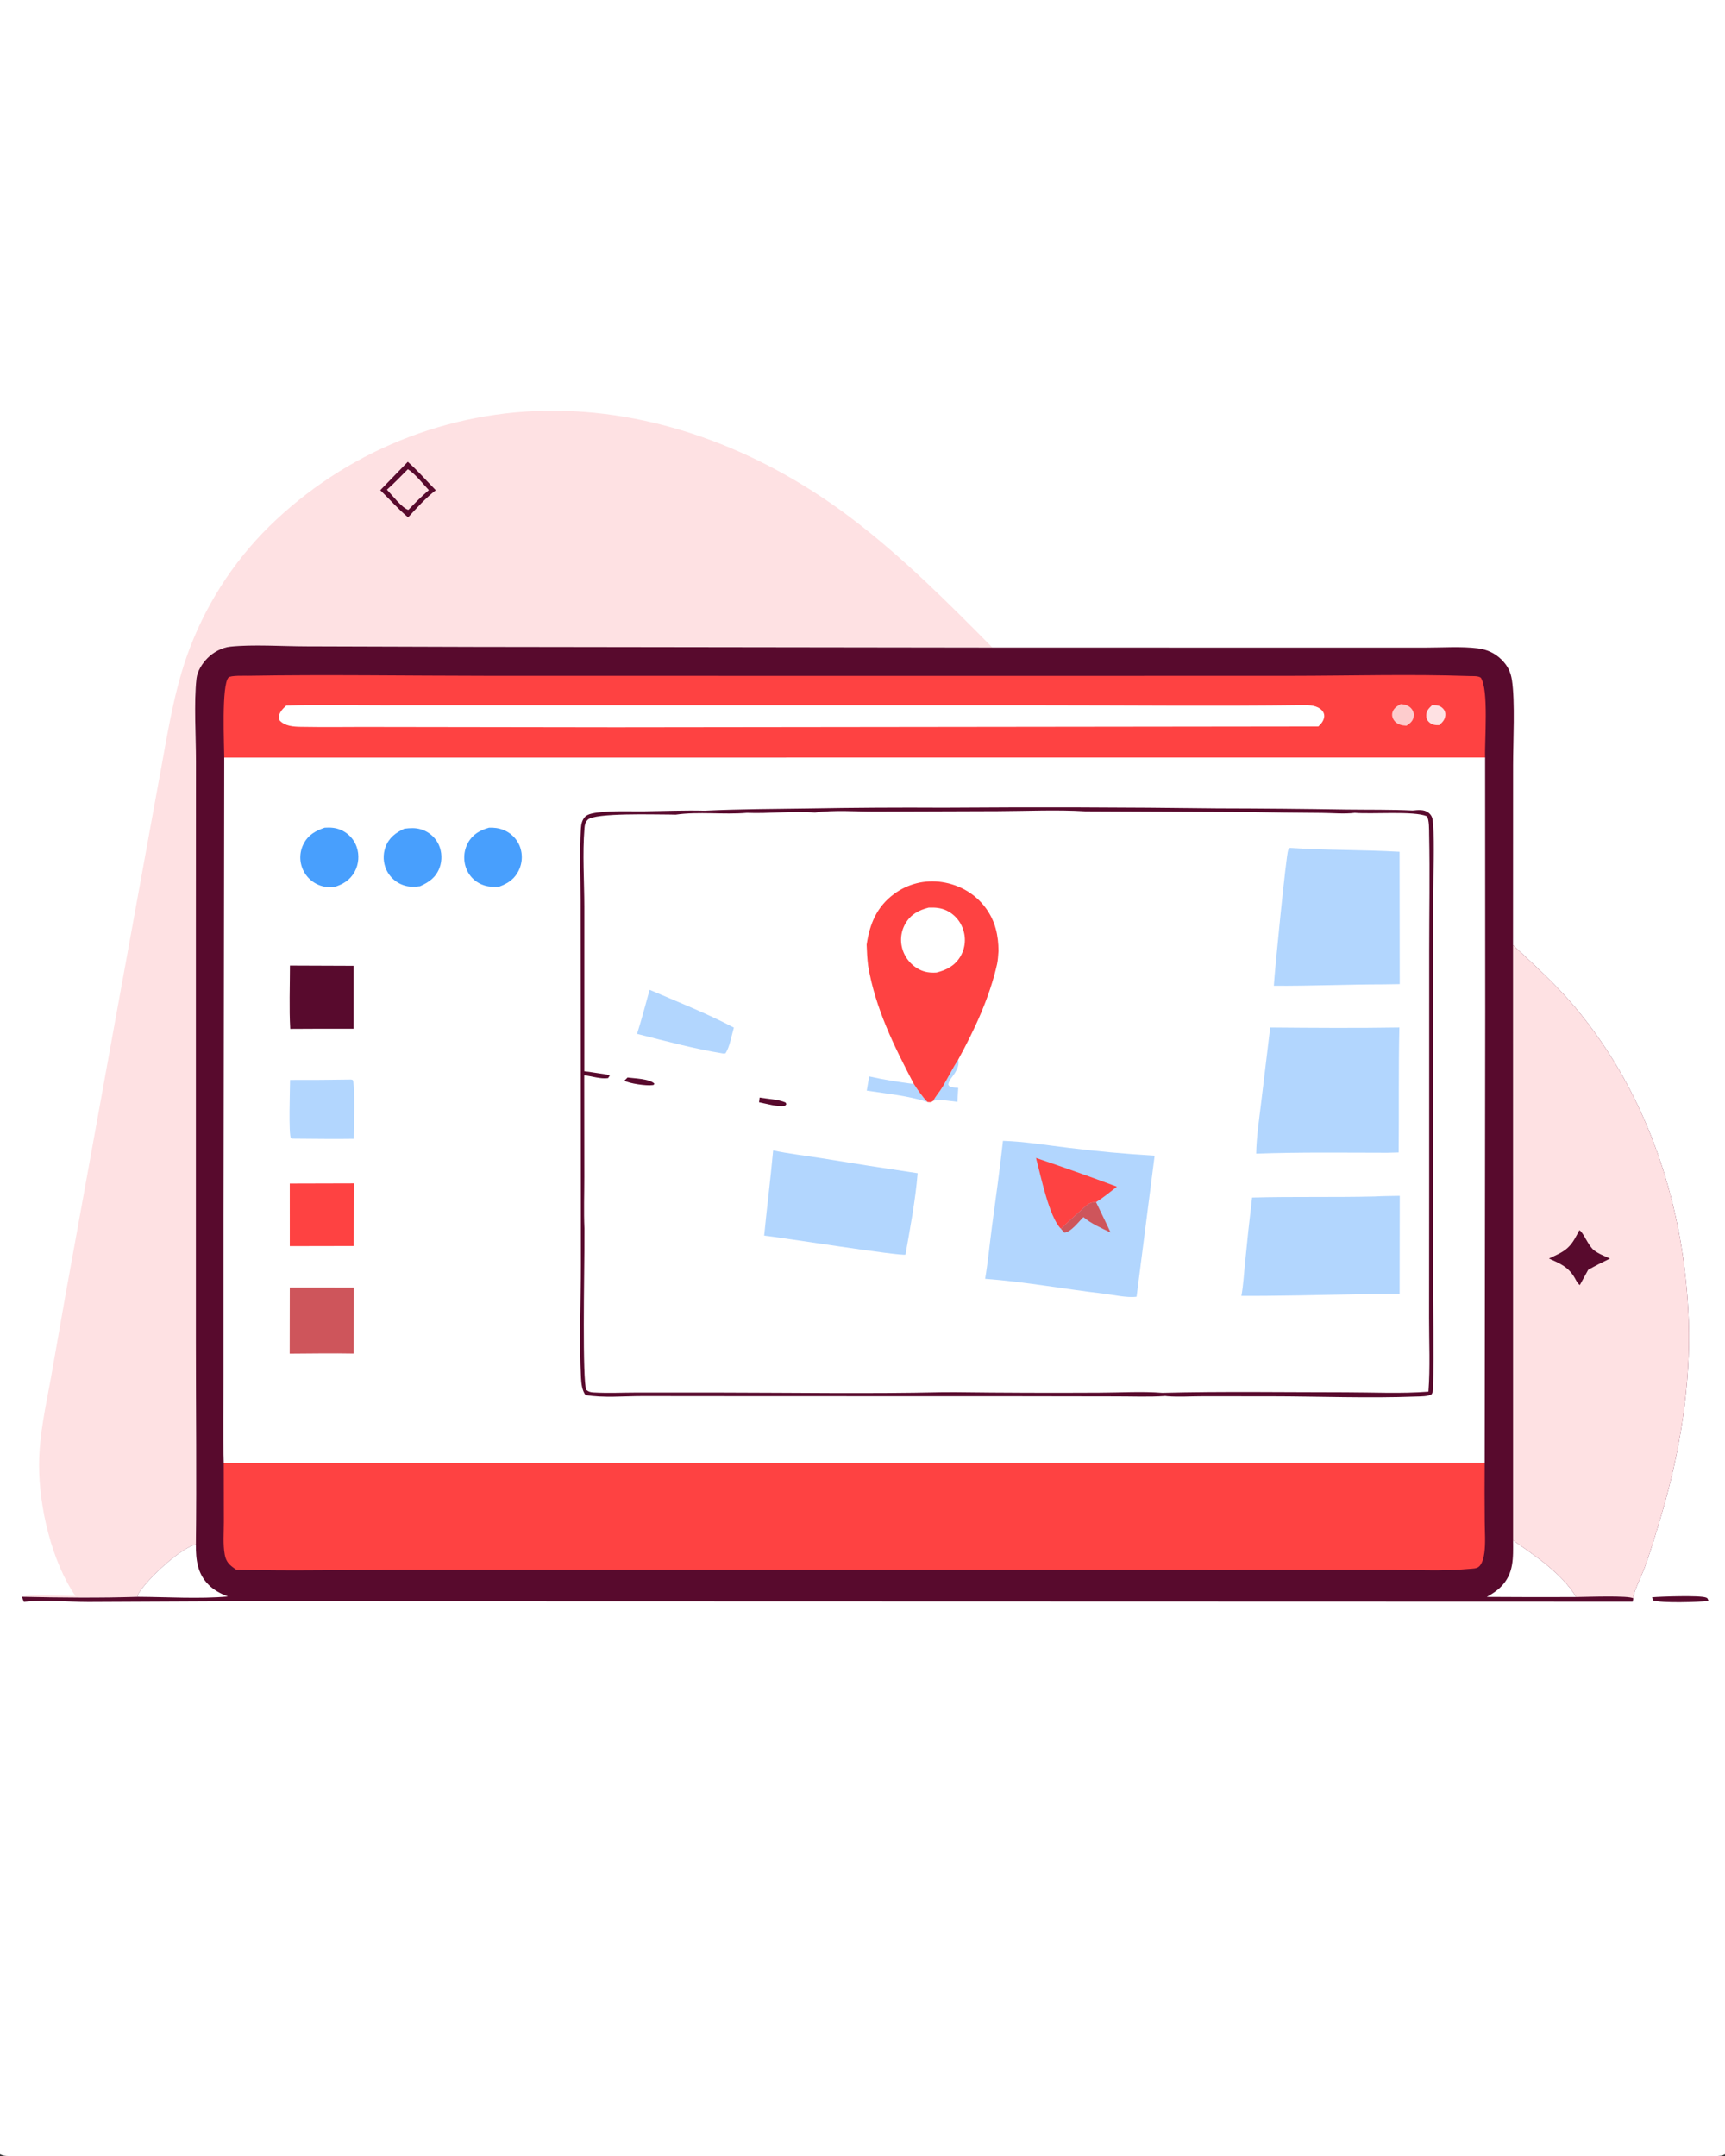 <?xml version="1.0" encoding="utf-8" ?>
<svg xmlns="http://www.w3.org/2000/svg" xmlns:xlink="http://www.w3.org/1999/xlink" width="1024" height="1280">
	<rect width="100%" height="100%" fill="#333333" stroke="none"/>
	<path fill="white" d="M0 0L1024 0L1024 1278.91C1023.51 1279.19 1023.14 1279.43 1022.62 1279.61C1018.64 1280.96 976.707 1280 969.618 1280L807.041 1280.01L7.901 1280C5.16 1279.99 2.449 1280.3 0 1278.91L0 0Z"/>
	<path fill="#580A2D" d="M980.72 948.282C985.811 947.845 1008.94 947.032 1012.72 948.433C1013.89 948.865 1013.77 949.41 1014.23 950.493C1008.34 951.186 986.114 951.885 981.264 950.132L980.72 948.282Z"/>
	<path fill="#FEE1E3" d="M44.776 947.531C30.605 926.796 23.174 894.676 23.201 869.792C23.219 852.207 27.138 835.001 30.274 817.786L38.942 768.466L68.423 605.755L93.946 465.383C98.798 440.023 102.28 414.436 110.775 389.937Q111.735 387.201 112.772 384.493Q113.809 381.785 114.923 379.108Q116.037 376.43 117.227 373.786Q118.417 371.142 119.682 368.532Q120.947 365.923 122.285 363.35Q123.624 360.778 125.036 358.245Q126.447 355.712 127.93 353.22Q129.413 350.728 130.967 348.28Q132.521 345.831 134.143 343.428Q135.766 341.024 137.457 338.668Q139.148 336.312 140.905 334.005Q142.662 331.698 144.484 329.442Q146.306 327.186 148.192 324.983Q150.078 322.78 152.026 320.632Q153.973 318.483 155.982 316.391Q157.99 314.299 160.057 312.265Q162.147 310.223 164.285 308.233Q166.424 306.242 168.61 304.305Q170.797 302.367 173.03 300.483Q175.262 298.599 177.54 296.769Q179.818 294.94 182.14 293.167Q184.462 291.393 186.826 289.677Q189.191 287.96 191.596 286.302Q194.001 284.643 196.446 283.044Q198.891 281.444 201.374 279.904Q203.857 278.365 206.377 276.886Q208.896 275.407 211.451 273.989Q214.006 272.572 216.595 271.217Q219.183 269.863 221.804 268.571Q224.425 267.28 227.077 266.052Q229.728 264.825 232.408 263.662Q235.089 262.5 237.797 261.403Q240.505 260.305 243.239 259.274Q245.973 258.243 248.731 257.279Q251.489 256.315 254.269 255.418Q257.05 254.521 259.852 253.692Q262.653 252.862 265.474 252.102Q268.296 251.341 271.134 250.649Q273.973 249.957 276.828 249.334Q279.682 248.711 282.551 248.158Q285.42 247.604 288.302 247.121Q291.183 246.637 294.076 246.224Q296.968 245.811 299.87 245.468Q302.772 245.125 305.681 244.853Q308.59 244.58 311.505 244.379Q314.42 244.177 317.339 244.047Q320.258 243.916 323.179 243.856Q326.1 243.797 329.022 243.808C393.305 244.174 454.914 269.255 505.712 307.89C535.754 330.739 562.644 357.661 589.143 384.448L281.228 384.028L182.009 383.727C168.119 383.717 149.917 382.479 136.648 383.915C131.68 384.453 126.599 387.234 123.114 390.784C120.004 393.954 117.144 398.41 116.642 402.893C115.049 417.128 116.333 437.217 116.336 451.988L116.283 553.369L116.285 797.45C116.281 837.26 116.741 877.123 116.28 916.928C106.951 919.163 87.753 937.238 82.401 945.738C82.124 946.178 81.853 946.737 81.621 947.186L81.952 948.011C59.106 948.725 35.825 948.512 12.964 947.991C18.322 946.294 38.02 947.566 44.776 947.531Z"/>
	<path fill="#580A2D" d="M242.082 274.173C247.902 279.336 253.233 285.476 258.689 291.052C252.696 295.617 247.375 301.623 242.263 307.147C236.462 302.345 231.186 296.293 225.748 291.023L242.082 274.173Z"/>
	<path fill="#FEE1E3" d="M242.116 278.567C246.64 281.43 250.87 287.069 254.573 290.977C250.247 294.656 246.35 298.625 242.423 302.716C238.689 301.702 232.511 293.619 229.699 290.727C234.032 286.88 238.045 282.686 242.116 278.567Z"/>
	<path fill="#580A2D" d="M116.28 916.928C116.741 877.123 116.281 837.26 116.285 797.45L116.283 553.369L116.336 451.988C116.333 437.217 115.049 417.128 116.642 402.893C117.144 398.41 120.004 393.954 123.114 390.784C126.599 387.234 131.68 384.453 136.648 383.915C149.917 382.479 168.119 383.717 182.009 383.727L281.228 384.028L589.143 384.448L785.725 384.479L846.571 384.473C856.568 384.478 867.416 383.693 877.328 384.916C882.769 385.587 887.631 387.851 891.499 391.768C894.977 395.291 896.759 398.829 897.52 403.726C899.488 416.402 898.203 440.682 898.204 454.263L898.165 561.133C910.846 572.973 923.651 584.481 934.836 597.802C978.53 649.845 1000.14 716.724 1002.43 784.059C1003.71 821.654 997.405 861.175 986.893 897.214C983.592 908.53 980.224 919.88 976.198 930.959C974.9 934.529 969.279 945.959 969.579 948.965L969.216 950.899L133.925 950.671L52.492 951.062C40 951.053 26.533 949.665 14.185 951.024L12.964 947.991C35.825 948.512 59.106 948.725 81.952 948.011L81.621 947.186C81.853 946.737 82.124 946.178 82.401 945.738C87.753 937.238 106.951 919.163 116.28 916.928Z"/>
	<path fill="white" d="M81.952 948.011L81.621 947.186C81.853 946.737 82.124 946.178 82.401 945.738C87.753 937.238 106.951 919.163 116.28 916.928C116.269 925.992 117.101 934.147 123.834 940.875C127.127 944.165 130.999 946.143 135.288 947.822C118.272 949.336 99.203 948.088 81.952 948.011Z"/>
	<path fill="white" d="M898.194 914.486C910.985 923.455 927.562 934.379 935.638 948.143Q909.11 948.254 882.582 948.067C885.548 946.377 888.383 944.635 890.823 942.218C898.814 934.301 898.25 924.95 898.194 914.486Z"/>
	<path fill="#FEE1E3" d="M898.165 561.133C910.846 572.973 923.651 584.481 934.836 597.802C978.53 649.845 1000.14 716.724 1002.43 784.059C1003.71 821.654 997.405 861.175 986.893 897.214C983.592 908.53 980.224 919.88 976.198 930.959C974.9 934.529 969.279 945.959 969.579 948.965C967.522 947.075 940.821 948.116 935.638 948.143C927.562 934.379 910.985 923.455 898.194 914.486L898.165 561.133Z"/>
	<path fill="#580A2D" d="M937.574 730.363C940.033 731.72 942.618 739.366 946.209 742.255C948.834 744.366 952.664 745.776 955.731 747.211C951.331 749.317 947.023 751.469 942.784 753.892L937.833 762.922C936.455 762.021 935.674 760.21 934.867 758.789C931.116 752.187 926.095 750.129 919.487 747.176C923.18 745.389 927.462 743.743 930.486 740.935C930.705 740.732 930.914 740.518 931.13 740.312C933.954 737.62 935.708 733.761 937.574 730.363Z"/>
	<path fill="#FE4242" d="M133.114 449.768C133.123 442.47 131.369 406.613 135.679 402.199C136.939 400.909 145.231 401.241 147.284 401.207C194.123 400.428 241.112 401.209 287.967 401.233L563.006 401.282L766.091 401.24C801.399 401.224 837.107 400.175 872.38 401.37C874.435 401.44 877.266 401.181 879.003 402.289C883.852 409.212 881.245 439.691 881.605 449.737L133.114 449.768Z"/>
	<path fill="#FEE1E3" d="M850.124 418.681C850.311 418.676 850.499 418.669 850.686 418.667C853.14 418.634 854.951 418.894 856.702 420.761C857.722 421.85 858.109 423.132 858 424.61C857.799 427.328 856.306 428.758 854.387 430.515C852.079 430.612 850.135 430.399 848.36 428.767C847.114 427.622 846.606 426.3 846.662 424.617C846.751 421.902 848.243 420.446 850.124 418.681Z"/>
	<path fill="#FDCCCD" d="M831.457 418.025C831.63 418.034 831.805 418.035 831.978 418.051C834.435 418.281 836.63 419.013 838.152 421.076C839.13 422.401 839.48 423.973 839.181 425.591C838.692 428.234 837.039 429.449 834.915 430.864C834.269 430.826 833.644 430.782 833.004 430.69C830.724 430.362 828.722 429.423 827.387 427.466C826.507 426.178 826.162 424.543 826.568 423.025C827.255 420.454 829.285 419.259 831.457 418.025Z"/>
	<path fill="white" d="M169.984 418.865C188.692 418.387 207.49 418.738 226.206 418.735L330.12 418.728L618.781 418.73C670.363 418.736 721.995 419.313 773.568 418.631C777.409 418.58 782.003 418.768 784.823 421.823C785.698 422.771 786.21 424.07 786.107 425.367C785.919 427.739 784.296 429.799 782.583 431.303L365.393 431.793L224.355 431.591C209.123 431.513 193.826 431.797 178.606 431.525C174.21 431.446 169.273 431.135 166.065 427.798C165.771 426.932 165.429 426.327 165.53 425.397C165.803 422.907 168.164 420.41 169.984 418.865Z"/>
	<path fill="#FE4242" d="M881.34 868.386Q881.212 885.851 881.372 903.315C881.402 909.344 881.935 915.866 881.161 921.81C880.829 924.351 880.069 927.826 878.317 929.752C876.764 931.459 874.144 931.258 871.992 931.468C855.996 933.024 839.093 931.941 822.966 931.951L730.14 931.992L428.499 931.95L239.633 931.923C207.171 931.94 174.507 932.812 142.072 931.963Q141.137 931.939 140.202 931.902C136.502 929.35 134.282 927.657 133.419 922.997C132.288 916.893 132.911 909.839 132.898 903.612L132.841 868.773L881.34 868.386Z"/>
	<path fill="white" d="M133.114 449.768L881.605 449.737L881.662 600.415L881.34 868.386L132.841 868.773C132.312 851.513 132.711 834.122 132.71 816.849L132.716 720.537L133.114 449.768Z"/>
	<path fill="#489FFD" d="M240.084 491.974C243.475 491.587 246.641 491.359 249.971 492.401Q250.397 492.53 250.815 492.681Q251.234 492.833 251.644 493.006Q252.054 493.179 252.454 493.373Q252.855 493.567 253.245 493.782Q253.634 493.997 254.012 494.232Q254.39 494.467 254.755 494.721Q255.12 494.975 255.472 495.249Q255.823 495.522 256.159 495.813Q256.496 496.104 256.817 496.412Q257.138 496.721 257.442 497.046Q257.746 497.37 258.033 497.71Q258.32 498.051 258.588 498.405Q258.857 498.76 259.107 499.128Q259.356 499.497 259.586 499.878Q259.816 500.258 260.026 500.651Q260.236 501.043 260.425 501.446C262.384 505.657 262.566 510.802 260.94 515.15C258.767 520.957 254.714 523.722 249.357 526.136C246.162 526.522 243.153 526.677 240.023 525.687Q239.598 525.557 239.181 525.405Q238.764 525.253 238.355 525.08Q237.946 524.907 237.546 524.713Q237.147 524.519 236.757 524.305Q236.368 524.091 235.99 523.858Q235.613 523.624 235.247 523.372Q234.882 523.119 234.53 522.848Q234.178 522.577 233.841 522.289Q233.503 522 233.181 521.695Q232.858 521.39 232.552 521.068Q232.245 520.747 231.956 520.41Q231.666 520.073 231.395 519.722Q231.123 519.371 230.869 519.006Q230.615 518.642 230.381 518.265Q230.146 517.888 229.931 517.499Q229.716 517.111 229.521 516.712Q229.132 515.908 228.826 515.07Q228.52 514.232 228.3 513.367Q228.08 512.502 227.947 511.619Q227.815 510.736 227.772 509.845Q227.729 508.953 227.776 508.062Q227.822 507.171 227.958 506.288Q228.094 505.406 228.318 504.542Q228.542 503.678 228.851 502.841C230.951 497.238 234.905 494.358 240.084 491.974Z"/>
	<path fill="#489FFD" d="M290.304 491.393C293.21 491.246 296.145 491.639 298.855 492.723Q299.647 493.033 300.405 493.419Q301.162 493.806 301.878 494.265Q302.593 494.725 303.259 495.253Q303.926 495.782 304.536 496.374Q305.147 496.966 305.695 497.615Q306.244 498.265 306.726 498.965Q307.208 499.666 307.617 500.411Q308.027 501.156 308.361 501.938Q308.539 502.362 308.694 502.795Q308.85 503.227 308.983 503.667Q309.116 504.107 309.227 504.554Q309.337 505 309.425 505.451Q309.513 505.902 309.577 506.358Q309.642 506.813 309.683 507.271Q309.724 507.729 309.742 508.188Q309.76 508.647 309.754 509.107Q309.748 509.567 309.719 510.026Q309.69 510.484 309.637 510.941Q309.584 511.398 309.508 511.851Q309.432 512.305 309.333 512.754Q309.234 513.203 309.112 513.646Q308.991 514.089 308.846 514.526Q308.702 514.962 308.536 515.391Q308.369 515.819 308.181 516.239C305.75 521.732 301.691 524.461 296.274 526.414C292.682 526.582 289.366 526.551 285.995 525.109Q285.584 524.938 285.183 524.745Q284.782 524.552 284.392 524.338Q284.001 524.124 283.623 523.889Q283.245 523.655 282.879 523.401Q282.514 523.147 282.162 522.874Q281.811 522.601 281.474 522.31Q281.138 522.018 280.817 521.71Q280.496 521.401 280.193 521.076Q279.889 520.75 279.603 520.41Q279.317 520.069 279.049 519.713Q278.781 519.358 278.533 518.988Q278.284 518.619 278.056 518.237Q277.827 517.855 277.619 517.462Q277.411 517.069 277.224 516.665Q277.037 516.261 276.872 515.848Q276.707 515.434 276.564 515.013Q276.412 514.567 276.282 514.113Q276.153 513.66 276.047 513.2Q275.941 512.741 275.86 512.277Q275.778 511.812 275.72 511.344Q275.662 510.876 275.628 510.406Q275.594 509.936 275.585 509.465Q275.575 508.993 275.59 508.522Q275.605 508.051 275.644 507.581Q275.683 507.111 275.746 506.644Q275.809 506.176 275.896 505.713Q275.983 505.25 276.094 504.791Q276.205 504.333 276.339 503.881Q276.474 503.429 276.631 502.985Q276.788 502.54 276.968 502.105Q277.148 501.669 277.351 501.243Q277.553 500.817 277.777 500.402C280.559 495.356 284.967 492.862 290.304 491.393Z"/>
	<path fill="#489FFD" d="M192.748 491.386C196.128 491.208 199.055 491.32 202.242 492.685Q202.655 492.86 203.058 493.056Q203.461 493.252 203.853 493.469Q204.245 493.685 204.626 493.923Q205.006 494.16 205.373 494.416Q205.741 494.673 206.094 494.948Q206.448 495.224 206.787 495.517Q207.125 495.811 207.448 496.122Q207.771 496.433 208.077 496.76Q208.383 497.087 208.672 497.43Q208.96 497.773 209.23 498.131Q209.501 498.488 209.752 498.859Q210.003 499.23 210.234 499.614Q210.466 499.998 210.677 500.393Q210.888 500.789 211.078 501.194Q211.268 501.6 211.437 502.015Q211.605 502.431 211.752 502.854C213.396 507.569 212.971 513.078 210.577 517.466C207.761 522.627 203.449 525.151 198.033 526.717C194.834 526.785 191.944 526.582 188.962 525.276Q188.547 525.097 188.142 524.898Q187.737 524.698 187.343 524.478Q186.949 524.258 186.566 524.018Q186.184 523.778 185.814 523.519Q185.444 523.26 185.088 522.983Q184.732 522.705 184.391 522.41Q184.049 522.115 183.723 521.802Q183.397 521.49 183.088 521.161Q182.778 520.833 182.486 520.489Q182.193 520.145 181.919 519.786Q181.644 519.428 181.388 519.056Q181.133 518.684 180.896 518.299Q180.659 517.915 180.443 517.519Q180.226 517.123 180.03 516.716Q179.834 516.31 179.659 515.893Q179.484 515.477 179.33 515.053Q179.175 514.629 179.042 514.197Q178.909 513.766 178.798 513.328Q178.687 512.89 178.599 512.447Q178.511 512.004 178.447 511.557Q178.382 511.11 178.34 510.66Q178.298 510.21 178.279 509.759Q178.261 509.308 178.265 508.856Q178.27 508.404 178.298 507.954Q178.326 507.503 178.377 507.054Q178.428 506.605 178.502 506.16Q178.577 505.714 178.674 505.273Q178.771 504.832 178.89 504.396Q179.01 503.961 179.152 503.532Q179.294 503.103 179.458 502.682Q179.622 502.262 179.807 501.85Q179.993 501.438 180.199 501.036C182.904 495.692 187.346 493.22 192.748 491.386Z"/>
	<path fill="#B2D6FE" d="M208.406 640.912L209.373 641.12C210.934 643.787 210.023 670.857 210.011 676.103C197.936 676.302 185.826 676.071 173.749 676.01L172.731 675.855C171.21 673.546 172.174 646.105 172.2 641.152Q190.304 641.204 208.406 640.912Z"/>
	<path fill="#FE4242" d="M172.023 702.653L210.091 702.555L209.995 739.756L172.032 739.827L172.023 702.653Z"/>
	<path fill="#580A2D" d="M172.123 573.247L209.954 573.391L209.938 610.768Q191.118 610.711 172.298 610.843C171.591 598.424 172.115 585.7 172.123 573.247Z"/>
	<path fill="#CE555B" d="M172.029 764.421L210.048 764.443L209.986 803.59C197.323 803.349 184.631 803.573 171.966 803.642L172.029 764.421Z"/>
	<path fill="#580A2D" d="M560.044 479.511Q641.281 478.932 722.515 479.937Q761.095 480.008 799.669 480.624C812.598 480.784 825.665 480.574 838.578 481.183C841.768 480.897 845.325 480.367 848.027 482.518C850.266 484.301 850.522 486.326 850.707 489.032C851.656 502.89 850.793 517.334 850.762 531.244L850.73 612.533L850.735 754.682C850.733 777.876 851.195 801.158 850.748 824.337C850.724 825.623 850.5 826.46 849.952 827.623C848.075 829.161 843.001 829.024 840.54 829.118C811.962 830.204 782.841 829.007 754.211 828.969L713.515 828.952C706.739 828.959 699.66 829.439 692.936 828.924C692.553 828.895 692.173 828.838 691.792 828.789C681.993 829.456 671.881 828.998 662.051 829.02L601.444 828.927L450.546 828.898L381.292 828.838C370.495 828.835 358.124 830.042 347.574 828.204C345.527 825.573 345.096 821.391 344.914 818.139C343.713 796.763 344.849 772.37 344.831 750.664L344.75 623.698L344.671 534.685C344.66 520.489 343.961 505.982 344.841 491.835C344.997 489.326 345.552 486.687 347.398 484.834C349.067 483.16 352.688 482.659 354.983 482.367C363.898 481.234 373.532 481.761 382.532 481.657C394.447 481.519 406.429 480.995 418.338 481.298C438.926 480.312 459.669 480.282 480.281 479.981Q520.16 479.274 560.044 479.511Z"/>
	<path fill="white" d="M592.54 481.567C609.637 481.503 627.152 480.629 644.2 481.662L736.801 482.079L741.189 482.097Q762.916 482.499 784.645 482.621C790.976 482.67 798.023 483.358 804.252 482.586C814.359 483.454 839.513 481.332 846.993 484.594C848.516 486.539 848.312 493.087 848.366 495.717C848.84 518.572 848.403 541.537 848.404 564.405L848.383 700.296L848.324 782.543C848.308 796.994 849.05 811.831 847.952 826.21C831.814 827.476 814.989 826.595 798.785 826.594C762.552 826.591 726.195 825.998 689.981 826.909C677.719 825.954 664.779 826.802 652.455 826.81Q609.595 827.05 566.738 826.518L559.085 826.552C515.641 827.521 472.014 826.799 428.549 826.746L378.602 826.727C369.902 826.735 360.937 827.176 352.263 826.678C350.525 826.578 349.428 826.271 348.07 825.188C345.62 820.39 346.903 753.987 346.909 742.642L346.934 729.337C346.486 719.158 346.876 708.788 346.865 698.59L346.808 638.394C351.375 638.874 356.412 640.715 360.974 640.083L362.026 638.497C359.961 637.738 357.702 637.549 355.534 637.228C352.665 636.722 349.744 636.389 346.858 635.99L346.872 538.495C346.861 523.151 345.7 506.974 346.966 491.741C347.139 489.67 347.362 488.31 348.826 486.734C352.873 482.378 389.725 483.66 397.022 483.58L401.15 483.655C414.878 481.701 429.423 483.755 443.321 482.583C456.705 483.126 470.471 481.341 483.773 482.399C495.136 480.758 508.161 481.846 519.694 481.806L592.54 481.567Z"/>
	<path fill="#580A2D" d="M450.928 651.604C455.686 652.433 461.924 652.647 466.288 654.529L466.837 655.451C466.28 656.21 466.371 656.454 465.384 656.615C461.569 657.24 454.532 655.153 450.592 654.431L450.928 651.604Z"/>
	<path fill="#580A2D" d="M372.539 639.704C376.489 640.259 385.753 640.418 388.492 643.412C387.853 644.29 388.249 644.07 387.112 644.238C383.792 644.729 373.493 643.303 370.659 641.576L372.539 639.704Z"/>
	<path fill="#B2D6FE" d="M568.818 629.09C569.554 631.901 568.312 634.662 566.841 637.061C565.439 639.347 563.332 641.178 562.907 643.907C563.513 644.948 563.578 645.06 564.806 645.395C566.09 645.745 567.504 645.758 568.829 645.842L568.327 654.158C563.891 653.715 558.401 652.519 554.044 653.52C555.543 650.594 557.928 648.036 559.608 645.181C562.743 639.85 565.452 634.284 568.818 629.09Z"/>
	<path fill="#B2D6FE" d="M515.967 639.062C524.666 641.028 533.641 642.463 542.491 643.565C544.976 647.416 547.399 650.946 550.573 654.261C539.182 650.521 526.369 649.33 514.523 647.494L515.967 639.062Z"/>
	<path fill="#B2D6FE" d="M385.626 587.631C402.288 594.815 419.62 601.624 435.653 610.087C434.36 614.333 433.146 621.891 430.616 625.391L429.236 625.452C412.146 622.689 394.946 618.031 378.16 613.8C380.945 605.194 383.173 596.341 385.626 587.631Z"/>
	<path fill="#B2D6FE" d="M458.961 683.002C468.318 684.994 478.108 686.083 487.565 687.604Q516.12 692.285 544.743 696.53C543.431 712.554 540.303 728.998 537.524 744.839C535.786 746.065 463.215 734.595 453.636 733.571C455.266 716.701 457.43 699.883 458.961 683.002Z"/>
	<path fill="#B2D6FE" d="M816.088 710.344C821.021 710.066 825.99 710.068 830.931 709.962L830.843 768.124C804.145 768.222 777.448 769.152 750.747 769.347L736.911 769.369C738.082 763.177 738.394 756.626 739.036 750.35Q740.93 730.639 743.278 710.977C767.526 710.334 791.827 710.92 816.088 710.344Z"/>
	<path fill="#B2D6FE" d="M765.647 503.391C787.287 504.818 809.12 504.437 830.821 505.685L830.912 584.254L821.607 584.398C799.802 584.422 777.999 585.393 756.193 585.246C756.529 577.918 763.512 507.558 764.675 504.735C764.885 504.224 765.323 503.839 765.647 503.391Z"/>
	<path fill="#B2D6FE" d="M754.025 610.018C779.611 610.239 805.119 610.422 830.705 610.012C830.142 634.71 830.538 659.493 830.288 684.207L823.707 684.386C797.725 684.363 771.667 683.98 745.702 684.922C745.854 675.153 747.401 665.174 748.555 655.468L754.025 610.018Z"/>
	<path fill="#FE4242" d="M514.46 560.867C516.274 548.583 520.409 538.407 530.663 530.794Q531.419 530.23 532.202 529.703Q532.985 529.177 533.794 528.691Q534.602 528.204 535.434 527.758Q536.265 527.312 537.118 526.908Q537.97 526.503 538.842 526.142Q539.713 525.78 540.602 525.463Q541.49 525.145 542.393 524.872Q543.297 524.598 544.212 524.37Q545.128 524.142 546.054 523.959Q546.979 523.777 547.913 523.641Q548.847 523.504 549.786 523.414Q550.725 523.324 551.668 523.281Q552.611 523.238 553.554 523.242Q554.498 523.245 555.44 523.296Q556.382 523.346 557.321 523.443Q558.259 523.54 559.192 523.684C569.718 525.275 579.21 530.737 585.424 539.439C590.872 547.068 592.702 555.378 592.735 564.605C592.543 567.171 592.425 569.747 591.917 572.274C587.443 592.239 578.574 611.205 568.818 629.09C565.452 634.284 562.743 639.85 559.608 645.181C557.928 648.036 555.543 650.594 554.044 653.52C552.465 654.567 552.365 654.431 550.573 654.261C547.399 650.946 544.976 647.416 542.491 643.565C530.769 621.164 519.543 598.515 515.346 573.329C514.809 569.17 514.602 565.057 514.46 560.867Z"/>
	<path fill="white" d="M551.257 538.849C555.119 538.71 558.61 538.929 562.156 540.693Q562.595 540.913 563.023 541.156Q563.451 541.399 563.865 541.663Q564.279 541.927 564.68 542.213Q565.08 542.498 565.465 542.804Q565.85 543.11 566.219 543.435Q566.588 543.76 566.939 544.103Q567.291 544.447 567.624 544.808Q567.958 545.17 568.272 545.548Q568.586 545.926 568.88 546.319Q569.175 546.713 569.448 547.121Q569.722 547.53 569.974 547.951Q570.227 548.373 570.457 548.808Q570.687 549.242 570.895 549.688Q571.102 550.133 571.286 550.589Q571.471 551.045 571.631 551.509Q571.792 551.974 571.928 552.446Q572.074 552.924 572.195 553.408Q572.315 553.893 572.411 554.383Q572.507 554.873 572.577 555.367Q572.647 555.862 572.692 556.359Q572.736 556.856 572.755 557.355Q572.774 557.854 572.767 558.354Q572.76 558.853 572.727 559.351Q572.695 559.85 572.636 560.346Q572.578 560.842 572.494 561.334Q572.41 561.826 572.3 562.313Q572.191 562.801 572.057 563.281Q571.922 563.762 571.763 564.236Q571.604 564.709 571.421 565.174Q571.237 565.638 571.03 566.093Q570.823 566.547 570.593 566.99Q570.363 567.433 570.11 567.864C566.831 573.345 561.917 575.896 555.985 577.386C552.346 577.61 549.235 577.304 545.906 575.651Q545.46 575.427 545.025 575.181Q544.59 574.935 544.169 574.667Q543.747 574.4 543.339 574.111Q542.931 573.823 542.538 573.515Q542.145 573.207 541.768 572.88Q541.391 572.552 541.03 572.207Q540.67 571.861 540.327 571.498Q539.984 571.134 539.66 570.754Q539.336 570.375 539.031 569.979Q538.726 569.583 538.441 569.173Q538.157 568.763 537.893 568.339Q537.629 567.915 537.386 567.478Q537.144 567.042 536.924 566.594Q536.703 566.146 536.505 565.687Q536.307 565.229 536.133 564.761Q535.958 564.293 535.807 563.817Q535.654 563.342 535.527 562.86Q535.399 562.377 535.296 561.889Q535.194 561.401 535.117 560.908Q535.04 560.415 534.988 559.919Q534.937 559.422 534.911 558.924Q534.886 558.426 534.887 557.927Q534.887 557.428 534.913 556.93Q534.94 556.432 534.992 555.936Q535.044 555.439 535.122 554.947Q535.2 554.454 535.303 553.966Q535.407 553.478 535.535 552.995Q535.664 552.513 535.817 552.039Q535.971 551.564 536.149 551.098Q536.326 550.632 536.528 550.175Q536.73 549.719 536.956 549.274Q537.181 548.829 537.429 548.396C540.586 542.879 545.347 540.38 551.257 538.849Z"/>
	<path fill="#B2D6FE" d="M595.382 677.306C608.121 677.679 621.284 679.908 633.938 681.4Q659.606 684.594 685.428 686.094L674.708 769.856C669.031 770.642 660.988 768.726 655.153 768.043C631.766 765.302 608.26 760.937 584.803 759.227C586.529 748.939 587.504 738.45 588.87 728.102C591.106 711.159 593.554 694.307 595.382 677.306Z"/>
	<path fill="#CE555B" d="M642.408 717.94L642.995 717.387C645.364 715.173 647.212 713.572 650.633 713.674C653.481 719.695 656.491 725.663 659.257 731.718C653.789 729.124 647.813 726.525 643.16 722.607C640.27 725.323 635.808 731.526 631.82 731.798C631.129 731.039 630.411 730.297 629.782 729.486Q635.995 723.604 642.408 717.94Z"/>
	<path fill="#FE4242" d="M615 687.459Q639.15 695.608 663.026 704.527C658.993 707.699 655.021 710.998 650.633 713.674C647.212 713.572 645.364 715.173 642.995 717.387L642.408 717.94Q635.995 723.604 629.782 729.486C622.743 722.521 617.811 697.848 615 687.459Z"/>
</svg>
